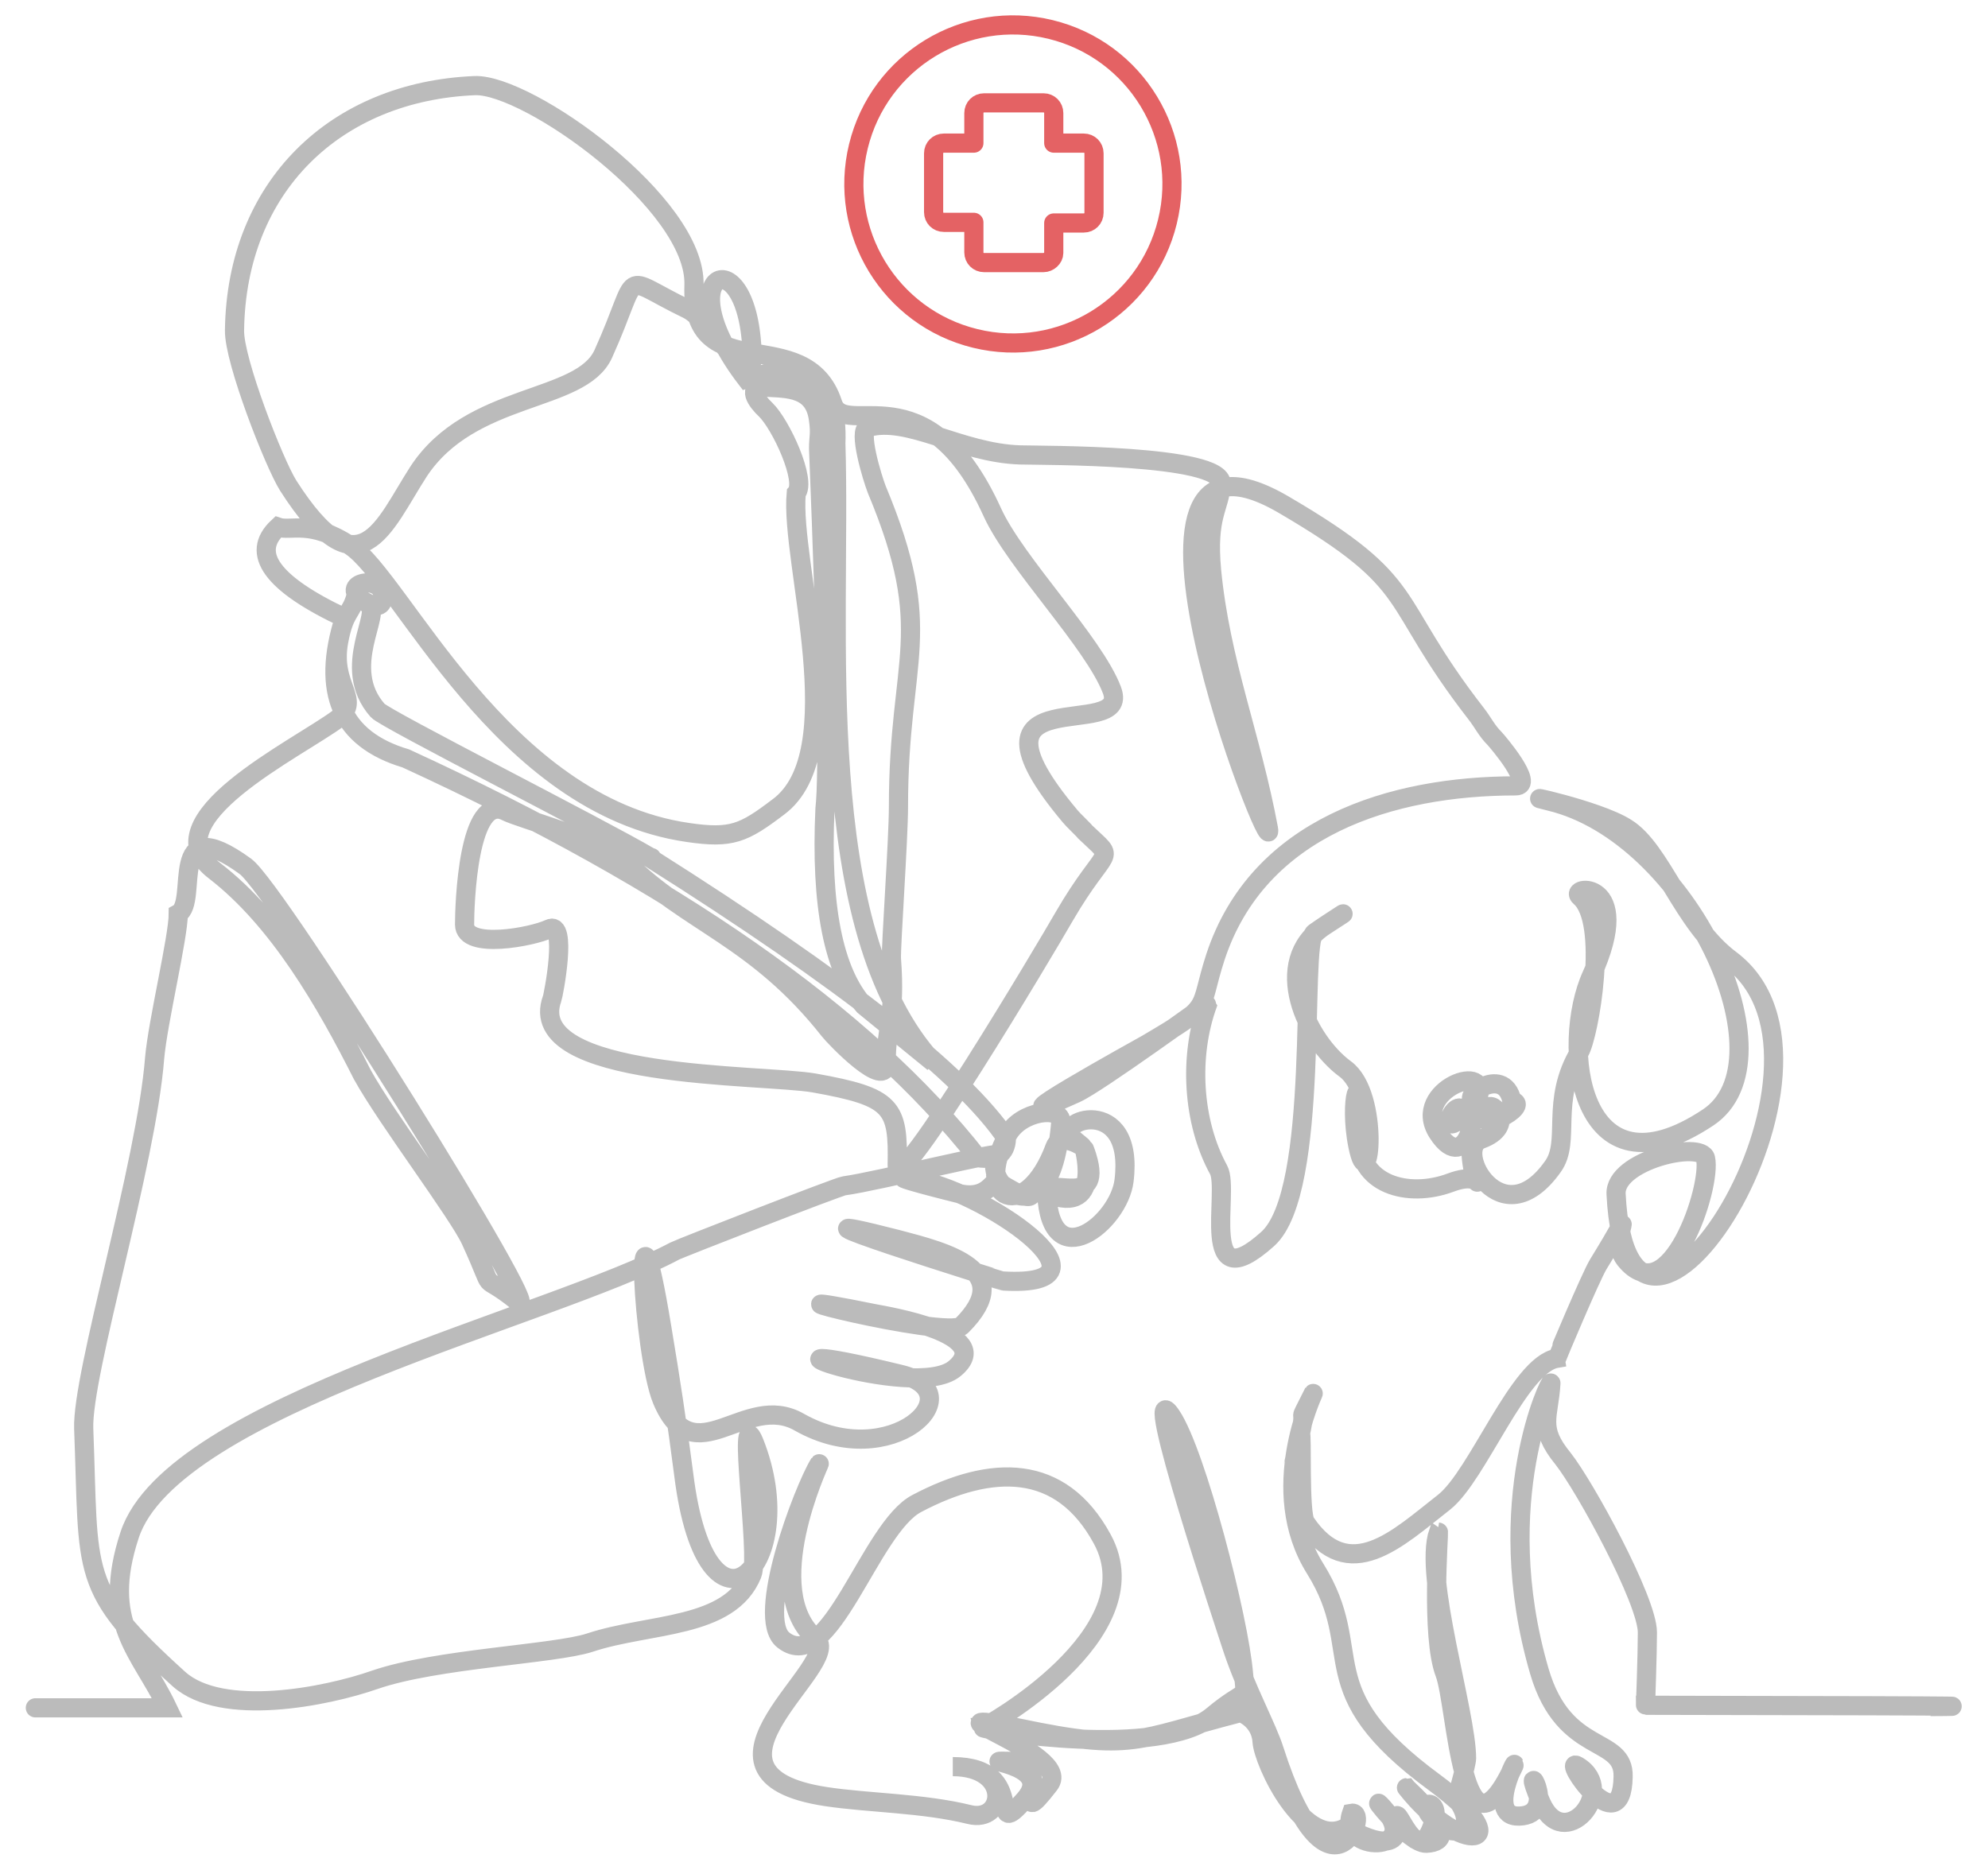 <?xml version="1.0" encoding="utf-8"?>
<!-- Generator: Adobe Illustrator 21.1.0, SVG Export Plug-In . SVG Version: 6.00 Build 0)  -->
<svg version="1.1" id="Layer_1" xmlns="http://www.w3.org/2000/svg" xmlns:xlink="http://www.w3.org/1999/xlink" x="0px" y="0px"
	 viewBox="0 0 311.1 292.7" style="enable-background:new 0 0 311.1 292.7;" xml:space="preserve">
<style type="text/css">
	.st0{fill:none;stroke:#BBBBBB;stroke-width:3;stroke-miterlimit:10;}
	.st1{fill:none;stroke:#E46264;stroke-width:3;stroke-linecap:round;stroke-linejoin:round;stroke-miterlimit:10;}
</style>
<g>
	<path class="st0" d="M17.6,267.3c0,0-32.2,0,8.6,0c-4.2-8.8-10.5-13.2-5.9-27.1c6.7-20.2,65.8-34,85.3-44.4
		c0.5-0.3,25.6-10.1,26.5-10.2c5.2-0.7,25.5-5.8,24.3-4.8c-3.8,3.3,8,15.1,9.6-5.2c0.2-2.5-6.2-1.8-8.3,2
		c-5.7,10.4,2.9,14.1,7.4,1.9c1.2-3.1,6.7,2,2.9-1.2c-3.6-2.9,9.6-7.3,7.9,6.5c-0.8,6.6-11.5,15.1-12.1,2c-0.1-3,9.5,3,6-6.7
		c-0.7-2,3.5,10.6-6,6.7c-4.2-1.7,0.2,3.1-7.6-1.8c-0.9-0.6-1.5,3.1-6.6,1.7c0,0-12.1-3-6.9-2.2c11.1,1.6,33.5,17.1,14.3,16
		c-0.1,0-41.1-12.8-16.5-6.5c7.6,2,18.7,4.8,10,13.5c-2.2,2.2-37.9-6.8-13.7-1.9c2.1,0.4,19.1,3.2,12.6,8.6
		c-6.4,5.4-38.5-6.4-8.5,0.9c11.8,2.8-1.5,15.6-15.8,7.5c-8.5-4.9-16.5,8.5-21.5-3.5c-3-7.3-4.6-39.1,0-11.1
		c1.4,8.4,2.3,14.3,3.4,22.8c3.6,29,18.7,14.1,11-5.1c-2.7-6.6,0.9,17.8-0.3,20.7c-3.5,8.6-16.1,7.6-25.4,10.7
		c-5.5,1.8-24,2.5-33.6,5.8c-7.7,2.7-24,5.9-30.7-0.1c-15.8-14.3-14-16.2-14.9-39.2c-0.3-8.5,9.8-41.4,11.1-58
		c0.5-5.7,3.7-18.9,3.7-22.6c3.3-1.8-2-16.5,10.5-7.4c5,3.6,47.6,72.1,42.6,68.1c-6.5-5.2-3-0.1-7.3-9.5c-1.9-4.2-13.2-19.1-17-26
		C51,156.9,43.6,144,33.6,136.3c-10.4-7.9,12.8-19,19.4-23.9c3.6-3.1-1.3-4.9,0-12c0.9-4.8,1.9-4.2,2.7-7.1c1.1,0.7,4.4,3.1,4.2-0.2
		c-0.3-3.4-7.8-1.7-2.3,1.4c2.4,1.3-4.5,9.9,1.5,16.7c1.1,1.3,34.9,18.4,42.7,23c0.2,0.1,0.2-0.1,0.1,0.2
		c30.2,19.1,48.8,33.7,55.6,43.8c-0.1,2.4-1.6,3.4-4.5,3c-17.6-22.4-47.5-43.2-89.5-62.5c-10.1-3-13.3-10.4-9.6-22
		c-11.3-5.3-14.8-10.1-10.4-14.2c2,0.7,5.1-1.2,11.3,2.9c8,5.2,23.6,40.7,52.9,44.9c6.8,1,8.7,0.1,14.1-4
		c11.5-8.5,1.8-38.3,2.8-49.1c1.7-1.9-2.4-10.8-4.8-13.1c-1.4-1.3-3-3.6-0.1-3.5c3.6,0.2,7.8,0,8.4,5.2c0.3,2.2,0,2.5,0,4.4
		c1.3,32.2,1.6,51,1,56.4c-0.7,15.1,1.3,25.4,6.1,30.8c7.2,5.9,10.9,8.9,10.9,8.9c-19.3-21-14.4-67.7-15.3-96.9
		c0.4-9.8-4.3-13.2-14-10.1c-12.9-16.8,0.4-22.7,0.9-3.8c0.2,6.6-6.4-5.3-10.1-7.1c-11-5.3-7.1-6.5-13.2,7
		c-3.5,7.7-20.7,5.9-28.9,18.4C60,82.3,56.3,93.5,45.1,76c-2.2-3.5-8.5-19.6-8.4-24.3C37,29.2,52.5,14.3,74.3,13.4
		c8.3-0.3,34.7,18.5,34.3,31.2C108,61.3,126,50,130.3,63.1c1.9,5.9,14.6-5.8,25,17.1c3.6,7.9,15.9,20.4,18.7,27.8
		c3.2,8.4-25.4-2.7-6.5,19.8c0.3,0.4,2.2,2.2,2.3,2.4c5.1,4.9,3.5,1.6-3.3,13.3c-2.8,4.9-26.2,44.2-26.1,38.9
		c0.2-9.2-0.7-10.7-13-12.9c-8-1.4-45.6-0.5-41-13.2c0.2-0.5,2.5-12.4-0.5-10.9c-2.5,1.2-13.2,3.3-13.2-0.7c0-2.9,0.5-20.8,6.5-17.7
		c2.4,1.2,15.6,4.7,18.8,7.9c9.6,9.6,20.3,11.8,31.8,26.4c0.6,0.8,9,9.7,8.9,5c-0.1-5.4,1.5-7,0.8-16.2c-0.1-2,1.1-18.7,1.1-23.9
		c0-23.5,6-27.1-3.4-49.6c-0.7-1.8-3-9.3-1.4-9.7c6.3-1.8,14.5,4,23.8,4.3c3.5,0.1,31.7-0.1,31.5,4.5c-0.2,3.9-2.3,4.9-1.5,13.6
		c1.4,14.4,6.2,25.9,8.9,40.4c1.3,7.5-28.9-69,2.4-50.7c21.7,12.7,15.9,14.4,30.1,32.7c1.1,1.4,1.6,2.6,2.9,3.9
		c0.3,0.3,6.4,7.4,3.3,7.4c-19.4,0-40.3,6.4-47,26.8c-2.8,8.6-0.2,7.4-10.7,13.6c-0.7,0.4-27.3,15.1-11.1,7.7
		c3.5-1.6,20.6-14.1,20.6-14c-3,8.2-2.4,18.5,1.7,26c1.8,3.3-3.3,20.7,7.7,10.8c8.3-7.5,5-46.3,7.3-47.9c2.4-1.7,7.8-5.1,1.6-1.1
		c-8.7,5.7-2.8,18,3.2,22.4c5.5,4,3.8,20.9,2,12.1c-1.5-7.3,0.7-13.7,0.2-1.7c-0.3,7.7,7.6,9.9,14.3,7.4c6.6-2.5,3.5,4.4,3.1-6.3
		c-0.5-12.1-6.1,0.6-1.4-3.9c3.4-3.3,1,9.7-3.7,2.4c-4.3-6.7,8.9-11.6,6.1-5c-3.3,0,4.2-6,5.5,0c3.3,0.7-6.6,5.9-3.9,1.2
		c0.9-1.5,4.6,2.8-0.9,4.8c-4.5,1.6,3.2,15.6,11.2,4.3c2.9-4-0.5-10.2,4.2-18c1.5-2.6,4.6-20.3,0.1-24.2c-2.2-1.8,8.8-3.1,1.8,12.2
		c-5,10.9-2.1,35.8,18.2,22.3c13.4-8.9-3-44.3-24.8-49.5c-6.2-1.5,7.5,1.3,12,4.2c5.5,3.4,8.8,15,16.3,20.6
		c21.8,16.3-16,75.2-17.9,36.7c-0.3-5.3,13.4-8.4,14-5.6c1,4.5-5.7,24.4-12.6,15.8c-2.8-3.6,2.9-10.7-4.2,0.8
		c-1.2,2-6.5,14.6-6.5,14.7c-5.9,1-12.3,18.3-17.6,22.5c-7.3,5.7-14.9,13.2-21.7,3.2c-1-1.4-0.5-14.2-0.8-13.9
		c1.1-4.9-0.8-0.7,2-6.3c0.1-0.1-7.4,15.1,0.3,27.4c8.3,13.3-1.3,18.8,18.7,33.5c13.7,10.1,4.3,11.8-4.4,0.8c-0.1,0,9.6,8.4,3.1,8.7
		c-2.8,0.1-9.6-8.7-6.8-5.6c6.5,7.2-7.1,7.2-4.9,0.9c3.1-0.6-3.6,16.6-12.1-9.9c-1.1-3.5-4.4-9.5-6.5-15.8
		c-0.8-2.5-14.7-44.2-9.6-36.5c3.9,5.8,10.6,31.8,11.3,40.4c0.4,4.4,0.7,1.9-4.8,6.5c-8.1,6.9-35.9,2.3-36,1.9
		c0.2,0,26.8-14.6,18.7-29.5c-6.5-12-17.4-11.7-29-5.6c-7.4,3.8-13.6,27.1-20.9,21.4c-4.5-3.5,3.1-23.5,5.6-27.6
		c0.1-0.1-9.4,19.9-0.5,27.4c4.6,3.9-22.2,21.1,1.6,24.7c6.6,1,15.1,1,22.4,2.8c5.6,1.4,6.7-7.5-2.6-7.5c12.2,0,5.1,12.2,11.3,5.1
		c5.1-5.9-10-6.1-1.3-5.9c5.6,0.1-1.1,11.6,5.1,3.6c3.9-5-22.3-12.4-4.6-8.8c17.6,3.7,18.1,1.8,34.3-2.4c0.1-0.3,3.4,1,3.6,4.5
		c0.2,3.2,6.6,17.1,13.2,13.4c0,0,8.6,5.3,7.9-0.7c-0.6-5,3.2,8.7,5.8-0.3c1.2-4-4.2-3.2,1.4,1c1.9,1.4,5.5,0.3,2.2-4.4
		c-0.1-0.2,1.5-5.4,1.5-6.4c0-7.2-6.8-28.5-4.4-35.4c0.1,0-1.2,16.4,1,22.1c1.9,5,2.6,31.6,10.6,14.9c1.7-3.5-5,8.3,1.6,7.4
		c5.7-0.8-0.8-10.5,2.8-2.2c3.6,8.4,12.2-1.8,5.8-5.6c-2.8-1.7,6.9,12.5,7.1,1.7c0.2-6.5-9.2-3.2-13.1-16.5
		c-7.8-26.7,1.9-46.1,1.8-45.1c-0.3,5.3-2.1,6.9,1.9,11.8c3.4,4.3,13.2,22.2,13.2,27.2c0,3.4-0.3,11.6-0.3,11.4
		c66.3,0.1,44.6,0.2,44.6,0.2"/>
	<path class="st1" d="M163.3,41.1H154c-0.9,0-1.6-0.7-1.6-1.6v-4.7h-4.7c-0.9,0-1.6-0.7-1.6-1.6V24c0-0.9,0.7-1.6,1.6-1.6h4.7v-4.7
		c0-0.9,0.7-1.6,1.6-1.6h9.3c0.9,0,1.6,0.7,1.6,1.6v4.7h4.7c0.9,0,1.6,0.7,1.6,1.6v9.3c0,0.9-0.7,1.6-1.6,1.6h-4.7v4.7
		C164.9,40.4,164.1,41.1,163.3,41.1z"/>
	
		<ellipse transform="matrix(0.237 -0.971 0.971 0.237 93.055 175.991)" class="st1" cx="158.6" cy="28.7" rx="24.9" ry="24.9"/>
</g>
</svg>
